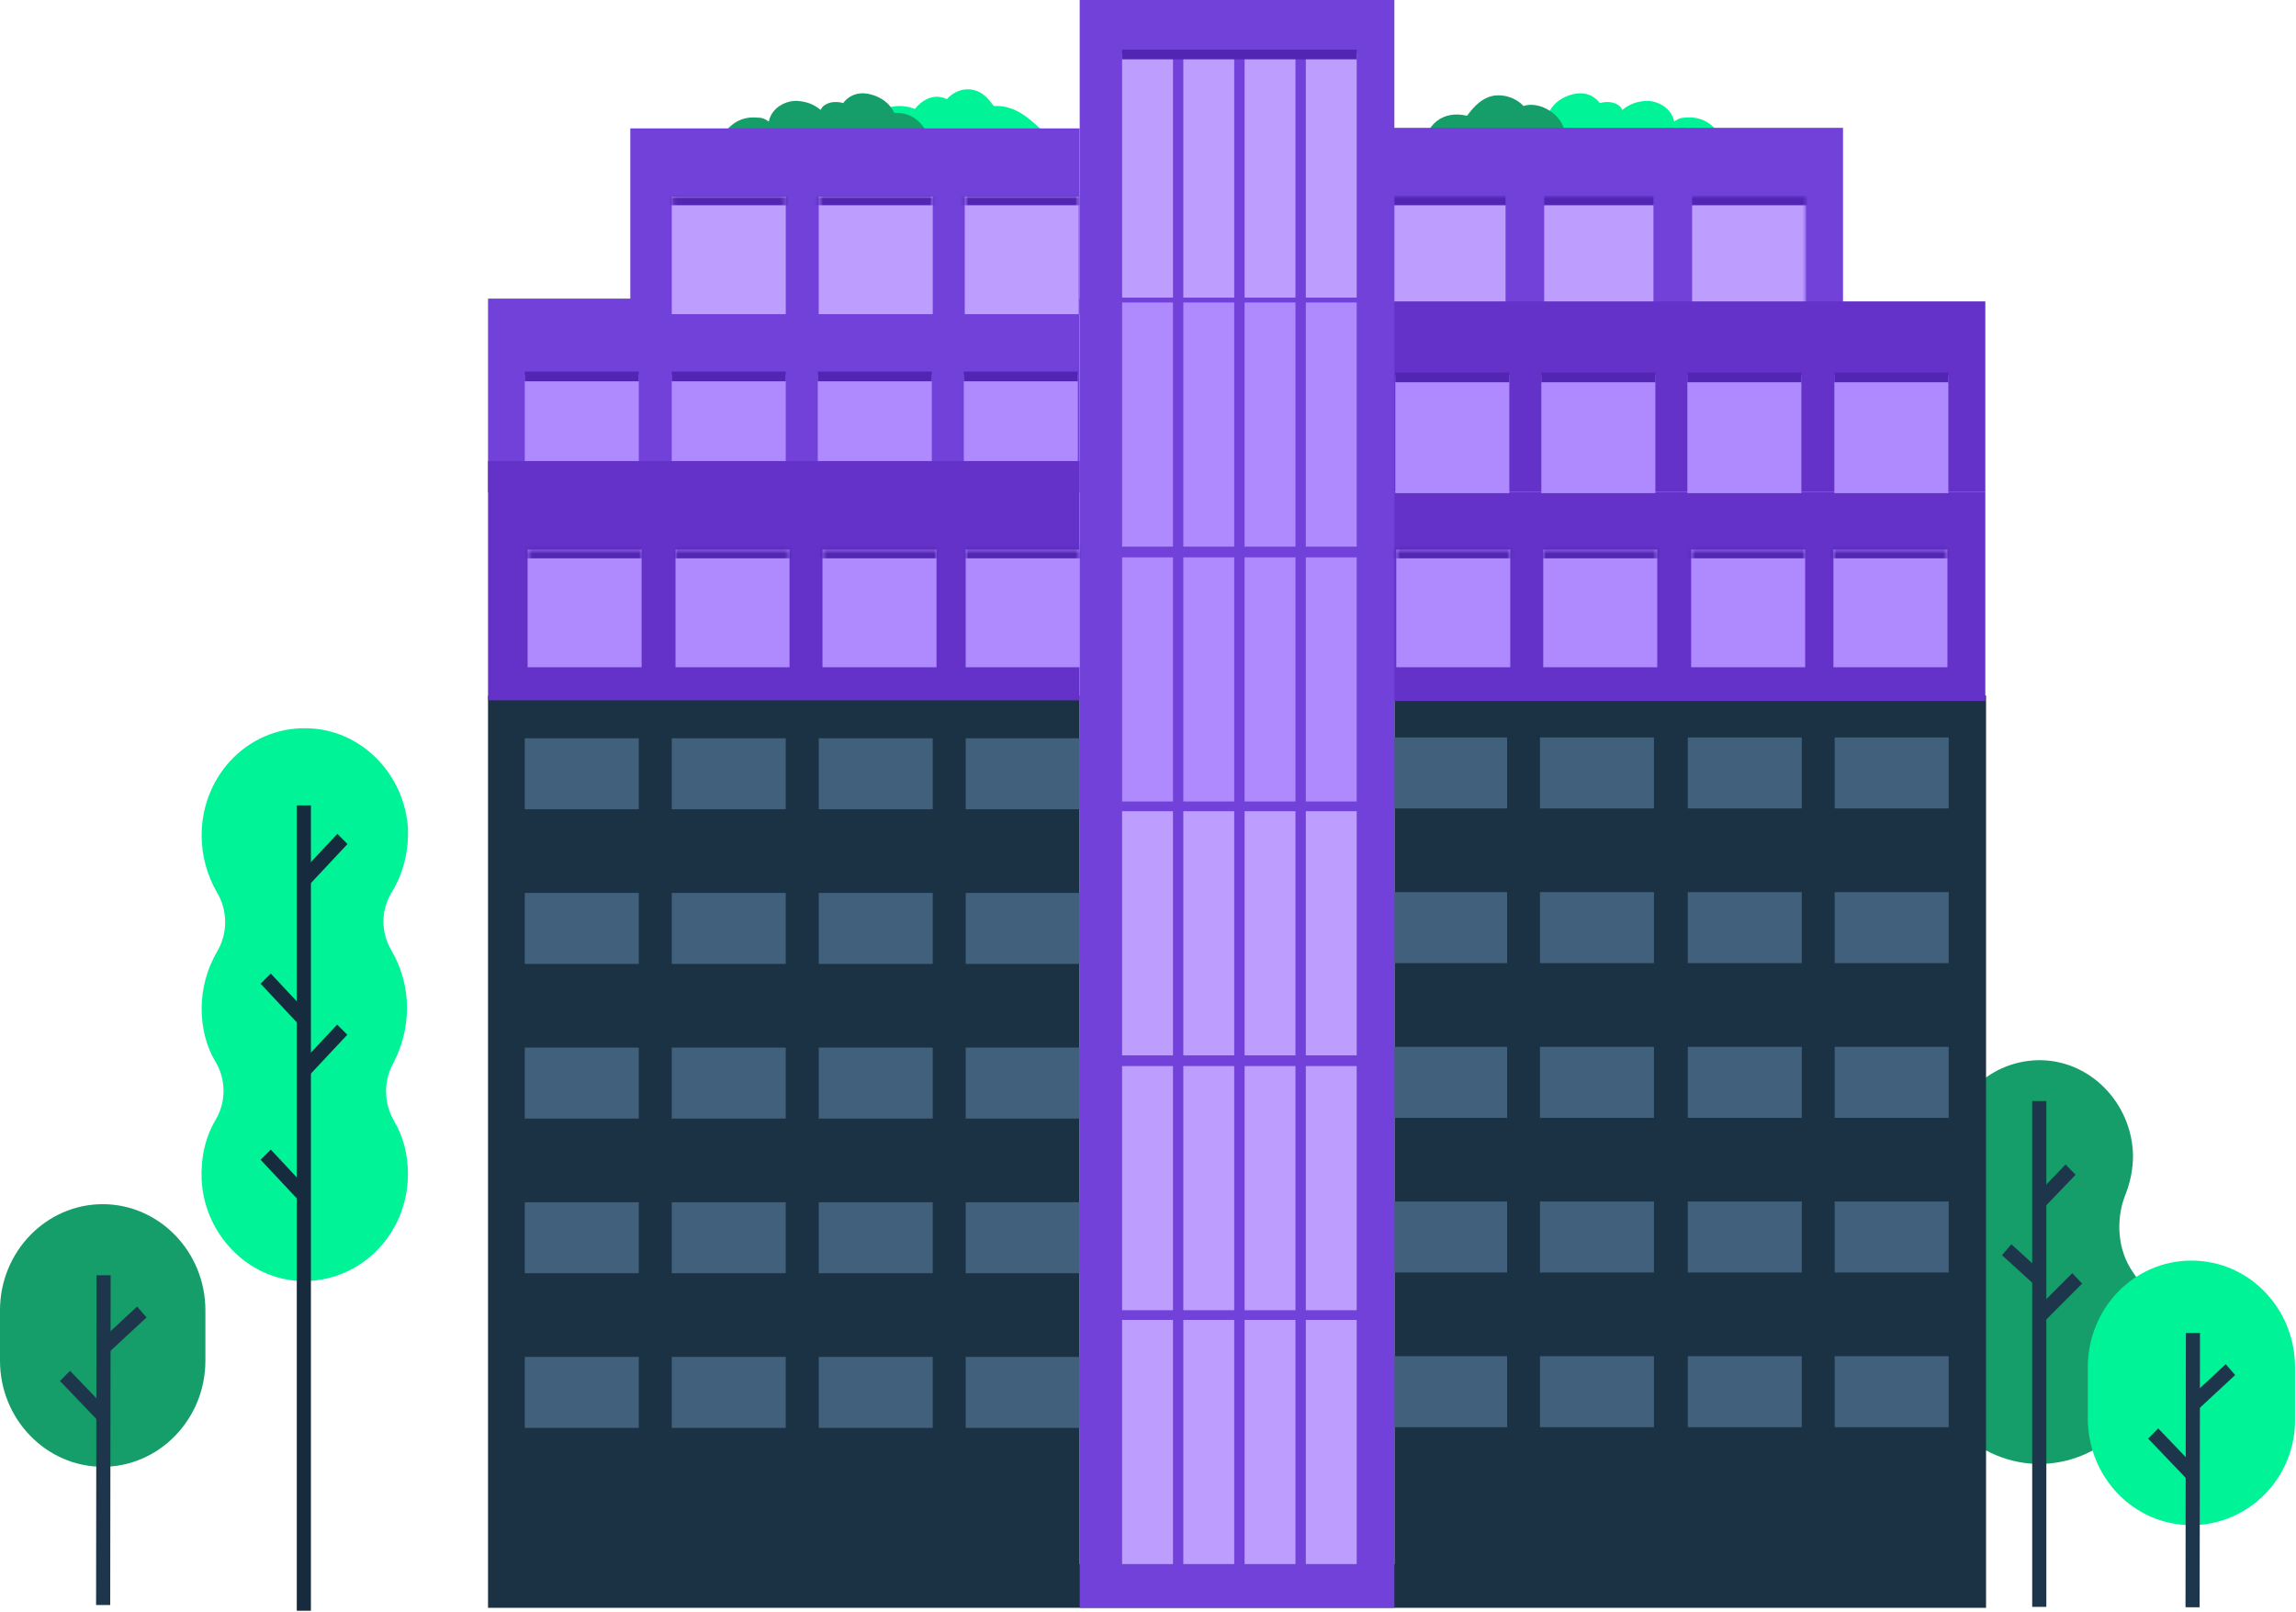 <svg width="537" height="377" viewBox="0 0 537 377" fill="none" xmlns="http://www.w3.org/2000/svg">
<path d="M497.118 279.328C498.219 276.598 498.881 273.413 498.881 270.229C498.66 257.946 488.744 247.71 476.625 247.937C464.726 248.165 455.03 258.173 455.03 270.456C455.03 273.641 455.691 276.598 456.793 279.328C459.217 285.242 458.556 292.293 454.81 297.525C451.505 302.302 449.521 307.988 449.521 314.13C449.521 329.825 462.522 342.79 477.727 342.335C492.49 341.88 504.169 329.37 504.169 314.13C504.169 307.988 502.186 302.302 498.881 297.525C495.355 292.521 494.694 285.469 497.118 279.328Z" fill="#159E69"/>
<path d="M484.677 297.727L475.666 306.759L477.968 309.207L486.979 300.175L484.677 297.727Z" fill="#1E364C"/>
<path d="M478.608 257.491H475.303V375.773H478.608V257.491Z" fill="#1E364C"/>
<path d="M483.107 272.318L475.818 279.913L478.166 282.314L485.455 274.72L483.107 272.318Z" fill="#1E364C"/>
<path d="M470.426 290.976L468.238 293.534L475.672 300.308L477.86 297.75L470.426 290.976Z" fill="#1E364C"/>
<path d="M512.542 356.665C499.1 356.665 488.303 345.52 488.303 331.644V319.816C488.303 305.941 499.1 294.795 512.542 294.795C525.983 294.795 536.78 305.941 536.78 319.816V331.644C537.001 345.52 525.983 356.665 512.542 356.665Z" fill="#00F497"/>
<path d="M511.242 311.718L511.158 375.863L514.463 375.868L514.547 311.722L511.242 311.718Z" fill="#1E364C"/>
<path d="M504.771 334.032L502.42 336.43L511.712 346.139L514.063 343.741L504.771 334.032Z" fill="#1E364C"/>
<path d="M520.565 319.023L512.041 326.928L514.25 329.466L522.774 321.561L520.565 319.023Z" fill="#1E364C"/>
<path d="M362.703 32.073H354.109C354.77 30.48 356.754 26.159 362.262 26.386C362.262 26.386 363.364 23.202 367.771 22.064C372.178 20.927 374.162 24.111 374.162 24.111C374.162 24.111 376.806 23.202 378.789 24.794C379.009 25.021 379.23 25.249 379.45 25.704C380.552 24.794 382.094 23.884 384.298 23.657C387.162 23.202 390.908 25.021 391.569 28.433C392.23 27.978 392.892 27.523 393.993 27.523C398.18 27.069 400.824 29.116 402.807 32.3H362.703V32.073Z" fill="#00F497"/>
<path d="M250.543 37.077C249.661 33.892 251.424 33.438 249.441 33.665C244.814 34.347 241.068 24.339 232.474 24.794C232.253 24.794 230.711 21.837 228.067 21.154C225.202 20.244 222.558 21.837 221.456 23.201C221.456 23.201 217.71 20.927 213.964 25.476C213.964 25.476 210.879 24.111 207.574 25.249C203.608 26.613 202.506 30.026 202.506 32.3C202.506 40.716 215.507 38.214 215.507 38.214C215.507 38.214 251.645 40.944 250.543 37.077Z" fill="#00F497"/>
<path d="M366.008 33.21C366.889 27.068 360.058 23.429 356.312 24.794C356.312 24.794 354.329 22.291 350.363 22.291C345.956 22.291 343.311 27.068 343.091 27.068C337.362 25.703 333.836 29.343 333.396 32.982C332.294 39.806 350.583 35.939 350.583 35.939C350.583 35.939 365.126 39.806 366.008 33.21Z" fill="#159E69"/>
<path d="M208.676 32.073H217.27C216.609 30.48 214.626 26.159 209.117 26.386C209.117 26.386 208.015 23.202 203.608 22.064C199.201 20.927 197.218 24.111 197.218 24.111C197.218 24.111 194.574 23.202 192.591 24.794C192.37 25.021 192.15 25.249 191.93 25.704C190.828 24.794 189.285 23.884 187.082 23.657C184.217 23.202 180.471 25.021 179.81 28.433C179.149 27.978 178.488 27.523 177.386 27.523C173.2 27.069 170.555 29.116 168.572 32.3H208.676V32.073Z" fill="#159E69"/>
<path d="M252.526 69.832H114.145V115.098H252.526V69.832Z" fill="#7241D9"/>
<path d="M252.526 30.025H147.418V73.471H252.526V30.025Z" fill="#7241D9"/>
<path d="M183.776 45.948H157.113V73.471H183.776V45.948Z" fill="#BD9EFF"/>
<mask id="mask0_2421_8147" style="mask-type:luminance" maskUnits="userSpaceOnUse" x="157" y="45" width="27" height="29">
<path d="M183.776 45.948H157.113V73.471H183.776V45.948Z" fill="white"/>
</mask>
<g mask="url(#mask0_2421_8147)">
<path d="M252.527 45.72H156.453V47.995H252.527V45.72Z" fill="#5325B3"/>
</g>
<path d="M218.151 45.948H191.488V73.471H218.151V45.948Z" fill="#BD9EFF"/>
<mask id="mask1_2421_8147" style="mask-type:luminance" maskUnits="userSpaceOnUse" x="191" y="45" width="28" height="29">
<path d="M218.151 45.948H191.488V73.471H218.151V45.948Z" fill="white"/>
</mask>
<g mask="url(#mask1_2421_8147)">
<path d="M252.527 45.72H156.453V47.995H252.527V45.72Z" fill="#5325B3"/>
</g>
<path d="M252.305 45.948H225.643V73.471H252.305V45.948Z" fill="#BD9EFF"/>
<mask id="mask2_2421_8147" style="mask-type:luminance" maskUnits="userSpaceOnUse" x="225" y="45" width="28" height="29">
<path d="M252.305 45.948H225.643V73.471H252.305V45.948Z" fill="white"/>
</mask>
<g mask="url(#mask2_2421_8147)">
<path d="M252.525 45.72H156.451V47.995H252.525V45.72Z" fill="#5325B3"/>
</g>
<path d="M149.401 87.574H122.738V115.098H149.401V87.574Z" fill="#AF8AFF"/>
<path d="M149.401 86.892H122.738V89.166H149.401V86.892Z" fill="#5325B3"/>
<path d="M183.776 87.574H157.113V115.098H183.776V87.574Z" fill="#AF8AFF"/>
<path d="M183.776 86.892H157.113V89.166H183.776V86.892Z" fill="#5325B3"/>
<path d="M217.93 87.574H191.268V115.098H217.93V87.574Z" fill="#AF8AFF"/>
<path d="M217.93 86.892H191.268V89.166H217.93V86.892Z" fill="#5325B3"/>
<path d="M252.085 87.574H225.422V115.098H252.085V87.574Z" fill="#AF8AFF"/>
<path d="M252.085 86.892H225.422V89.166H252.085V86.892Z" fill="#5325B3"/>
<path d="M325.942 73.343L431.051 73.343L431.051 29.897L325.942 29.897L325.942 73.343Z" fill="#7241D9"/>
<mask id="mask3_2421_8147" style="mask-type:luminance" maskUnits="userSpaceOnUse" x="325" y="45" width="98" height="29">
<path d="M325.277 73.414L422.453 73.414L422.453 45.891L325.277 45.891L325.277 73.414Z" fill="white"/>
</mask>
<g mask="url(#mask3_2421_8147)">
<path d="M353.007 45.948H325.463V73.472H353.007V45.948Z" fill="#BD9EFF"/>
<path d="M387.602 45.948H360.719V73.472H387.602V45.948Z" fill="#BD9EFF"/>
<path d="M422.418 45.948H395.314V73.472H422.418V45.948Z" fill="#BD9EFF"/>
<path d="M422.639 45.721H325.463V47.995H422.639V45.721Z" fill="#5325B3"/>
<path d="M361.159 45.721H352.125V73.016H361.159V45.721Z" fill="#7241D9"/>
<path d="M395.755 45.721H386.721V73.016H395.755V45.721Z" fill="#7241D9"/>
</g>
<path d="M464.506 376V324.593V286.834V249.074V211.088V162.638H326.124V211.088V249.074V286.834V324.593V365.764H252.526V324.593V286.834V249.074V211.088V162.638H114.145V211.088V249.074V286.834V324.593V376H464.506Z" fill="#1B3144"/>
<path d="M252.526 107.818H114.145V163.775H252.526V107.818Z" fill="#6432C9"/>
<path d="M325.956 163.926L464.338 163.926L464.338 115.021L325.956 115.021L325.956 163.926Z" fill="#6432C9"/>
<path d="M325.956 115.064L464.338 115.064L464.338 70.481L325.956 70.481L325.956 115.064Z" fill="#6432C9"/>
<path d="M149.401 172.646H122.738V189.251H149.401V172.646Z" fill="#40607B"/>
<path d="M183.776 172.646H157.113V189.251H183.776V172.646Z" fill="#40607B"/>
<path d="M218.151 172.646H191.488V189.251H218.151V172.646Z" fill="#40607B"/>
<path d="M252.526 172.646H225.863V189.251H252.526V172.646Z" fill="#40607B"/>
<path d="M149.401 208.813H122.738V225.418H149.401V208.813Z" fill="#40607B"/>
<path d="M183.776 208.813H157.113V225.418H183.776V208.813Z" fill="#40607B"/>
<path d="M218.151 208.813H191.488V225.418H218.151V208.813Z" fill="#40607B"/>
<path d="M252.526 208.813H225.863V225.418H252.526V208.813Z" fill="#40607B"/>
<path d="M149.401 244.98H122.738V261.585H149.401V244.98Z" fill="#40607B"/>
<path d="M183.776 244.98H157.113V261.585H183.776V244.98Z" fill="#40607B"/>
<path d="M218.151 244.98H191.488V261.585H218.151V244.98Z" fill="#40607B"/>
<path d="M252.526 244.98H225.863V261.585H252.526V244.98Z" fill="#40607B"/>
<path d="M149.401 281.146H122.738V297.751H149.401V281.146Z" fill="#40607B"/>
<path d="M183.776 281.146H157.113V297.751H183.776V281.146Z" fill="#40607B"/>
<path d="M218.151 281.146H191.488V297.751H218.151V281.146Z" fill="#40607B"/>
<path d="M252.526 281.146H225.863V297.751H252.526V281.146Z" fill="#40607B"/>
<path d="M149.401 317.313H122.738V333.918H149.401V317.313Z" fill="#40607B"/>
<path d="M183.776 317.313H157.113V333.918H183.776V317.313Z" fill="#40607B"/>
<path d="M218.151 317.313H191.488V333.918H218.151V317.313Z" fill="#40607B"/>
<path d="M252.526 317.313H225.863V333.918H252.526V317.313Z" fill="#40607B"/>
<path d="M429.103 189.059L455.766 189.059L455.766 172.454L429.103 172.454L429.103 189.059Z" fill="#40607B"/>
<path d="M394.749 189.059L421.412 189.059L421.412 172.454L394.749 172.454L394.749 189.059Z" fill="#40607B"/>
<path d="M360.175 189.059L386.838 189.059L386.838 172.454L360.175 172.454L360.175 189.059Z" fill="#40607B"/>
<path d="M325.824 189.059L352.486 189.059L352.486 172.454L325.824 172.454L325.824 189.059Z" fill="#40607B"/>
<path d="M429.103 225.233L455.766 225.233L455.766 208.628L429.103 208.628L429.103 225.233Z" fill="#40607B"/>
<path d="M394.749 225.233L421.412 225.233L421.412 208.628L394.749 208.628L394.749 225.233Z" fill="#40607B"/>
<path d="M360.175 225.233L386.838 225.233L386.838 208.628L360.175 208.628L360.175 225.233Z" fill="#40607B"/>
<path d="M325.824 225.233L352.486 225.233L352.486 208.628L325.824 208.628L325.824 225.233Z" fill="#40607B"/>
<path d="M429.103 261.407L455.766 261.407L455.766 244.802L429.103 244.802L429.103 261.407Z" fill="#40607B"/>
<path d="M394.749 261.407L421.412 261.407L421.412 244.802L394.749 244.802L394.749 261.407Z" fill="#40607B"/>
<path d="M360.175 261.407L386.838 261.407L386.838 244.802L360.175 244.802L360.175 261.407Z" fill="#40607B"/>
<path d="M325.824 261.407L352.486 261.407L352.486 244.802L325.824 244.802L325.824 261.407Z" fill="#40607B"/>
<path d="M429.103 297.581L455.766 297.581L455.766 280.976L429.103 280.976L429.103 297.581Z" fill="#40607B"/>
<path d="M394.749 297.581L421.412 297.581L421.412 280.976L394.749 280.976L394.749 297.581Z" fill="#40607B"/>
<path d="M360.175 297.581L386.838 297.581L386.838 280.976L360.175 280.976L360.175 297.581Z" fill="#40607B"/>
<path d="M325.824 297.581L352.486 297.581L352.486 280.976L325.824 280.976L325.824 297.581Z" fill="#40607B"/>
<path d="M429.103 333.755L455.766 333.755L455.766 317.15L429.103 317.15L429.103 333.755Z" fill="#40607B"/>
<path d="M394.749 333.755L421.412 333.755L421.412 317.15L394.749 317.15L394.749 333.755Z" fill="#40607B"/>
<path d="M360.175 333.755L386.838 333.755L386.838 317.15L360.175 317.15L360.175 333.755Z" fill="#40607B"/>
<path d="M325.824 333.755L352.486 333.755L352.486 317.15L325.824 317.15L325.824 333.755Z" fill="#40607B"/>
<path d="M353.006 87.802H326.344V115.325H353.006V87.802Z" fill="#AF8AFF"/>
<path d="M353.006 87.119H326.344V89.394H353.006V87.119Z" fill="#5325B3"/>
<path d="M387.161 87.802H360.498V115.325H387.161V87.802Z" fill="#AF8AFF"/>
<path d="M387.161 87.119H360.498V89.394H387.161V87.119Z" fill="#5325B3"/>
<path d="M421.315 87.802H394.652V115.325H421.315V87.802Z" fill="#AF8AFF"/>
<path d="M421.315 87.119H394.652V89.394H421.315V87.119Z" fill="#5325B3"/>
<path d="M455.69 87.802H429.027V115.325H455.69V87.802Z" fill="#AF8AFF"/>
<path d="M455.69 87.119H429.027V89.394H455.69V87.119Z" fill="#5325B3"/>
<path d="M326.123 0H252.525V376H326.123V0Z" fill="#7241D9"/>
<path d="M317.309 308.67H305.41V365.764H317.309V308.67Z" fill="#BD9EFF"/>
<path d="M302.987 308.67H291.088V365.764H302.987V308.67Z" fill="#BD9EFF"/>
<path d="M288.663 308.67H276.764V365.764H288.663V308.67Z" fill="#BD9EFF"/>
<path d="M274.34 308.67H262.441V365.764H274.34V308.67Z" fill="#BD9EFF"/>
<path d="M317.309 249.302H305.41V306.396H317.309V249.302Z" fill="#BD9EFF"/>
<path d="M302.987 249.302H291.088V306.396H302.987V249.302Z" fill="#BD9EFF"/>
<path d="M288.663 249.302H276.764V306.396H288.663V249.302Z" fill="#BD9EFF"/>
<path d="M274.34 249.302H262.441V306.396H274.34V249.302Z" fill="#BD9EFF"/>
<path d="M317.309 189.706H305.41V246.8H317.309V189.706Z" fill="#BD9EFF"/>
<path d="M302.987 189.706H291.088V246.8H302.987V189.706Z" fill="#BD9EFF"/>
<path d="M288.663 189.706H276.764V246.8H288.663V189.706Z" fill="#BD9EFF"/>
<path d="M274.34 189.706H262.441V246.8H274.34V189.706Z" fill="#BD9EFF"/>
<path d="M317.309 130.337H305.41V187.431H317.309V130.337Z" fill="#AF8AFF"/>
<path d="M302.987 130.337H291.088V187.431H302.987V130.337Z" fill="#AF8AFF"/>
<path d="M288.663 130.337H276.764V187.431H288.663V130.337Z" fill="#AF8AFF"/>
<path d="M274.34 130.337H262.441V187.431H274.34V130.337Z" fill="#AF8AFF"/>
<path d="M317.309 70.742H305.41V127.835H317.309V70.742Z" fill="#AF8AFF"/>
<path d="M302.987 70.742H291.088V127.835H302.987V70.742Z" fill="#AF8AFF"/>
<path d="M288.663 70.742H276.764V127.835H288.663V70.742Z" fill="#AF8AFF"/>
<path d="M274.34 70.742H262.441V127.835H274.34V70.742Z" fill="#AF8AFF"/>
<path d="M317.309 12.51H305.41V69.604H317.309V12.51Z" fill="#BD9EFF"/>
<path d="M302.987 12.51H291.088V69.604H302.987V12.51Z" fill="#BD9EFF"/>
<path d="M288.663 12.51H276.764V69.604H288.663V12.51Z" fill="#BD9EFF"/>
<path d="M274.34 12.51H262.441V69.604H274.34V12.51Z" fill="#BD9EFF"/>
<path d="M317.309 11.601H262.441V13.875H317.309V11.601Z" fill="#5325B3"/>
<path d="M150.061 128.518H123.398V156.041H150.061V128.518Z" fill="#AF8AFF"/>
<mask id="mask4_2421_8147" style="mask-type:luminance" maskUnits="userSpaceOnUse" x="123" y="128" width="28" height="29">
<path d="M150.061 128.518H123.398V156.041H150.061V128.518Z" fill="white"/>
</mask>
<g mask="url(#mask4_2421_8147)">
<path d="M219.473 126.698H122.738V130.565H219.473V126.698Z" fill="#5325B3"/>
</g>
<path d="M184.657 128.518H157.994V156.041H184.657V128.518Z" fill="#AF8AFF"/>
<mask id="mask5_2421_8147" style="mask-type:luminance" maskUnits="userSpaceOnUse" x="157" y="128" width="28" height="29">
<path d="M184.657 128.518H157.994V156.041H184.657V128.518Z" fill="white"/>
</mask>
<g mask="url(#mask5_2421_8147)">
<path d="M219.473 126.698H122.738V130.565H219.473V126.698Z" fill="#5325B3"/>
</g>
<path d="M219.032 128.518H192.369V156.041H219.032V128.518Z" fill="#AF8AFF"/>
<mask id="mask6_2421_8147" style="mask-type:luminance" maskUnits="userSpaceOnUse" x="192" y="128" width="28" height="29">
<path d="M219.032 128.518H192.369V156.041H219.032V128.518Z" fill="white"/>
</mask>
<g mask="url(#mask6_2421_8147)">
<path d="M219.473 126.698H122.738V130.565H219.473V126.698Z" fill="#5325B3"/>
</g>
<path d="M252.526 128.518H225.863V156.041H252.526V128.518Z" fill="#AF8AFF"/>
<mask id="mask7_2421_8147" style="mask-type:luminance" maskUnits="userSpaceOnUse" x="225" y="128" width="28" height="29">
<path d="M252.526 128.518H225.863V156.041H252.526V128.518Z" fill="white"/>
</mask>
<g mask="url(#mask7_2421_8147)">
<path d="M252.747 126.698H156.012V130.565H252.747V126.698Z" fill="#5325B3"/>
</g>
<path d="M353.227 128.518H326.564V156.041H353.227V128.518Z" fill="#AF8AFF"/>
<mask id="mask8_2421_8147" style="mask-type:luminance" maskUnits="userSpaceOnUse" x="326" y="128" width="28" height="29">
<path d="M353.227 128.518H326.564V156.041H353.227V128.518Z" fill="white"/>
</mask>
<g mask="url(#mask8_2421_8147)">
<path d="M422.418 126.698H325.684V130.565H422.418V126.698Z" fill="#5325B3"/>
</g>
<path d="M387.602 128.518H360.939V156.041H387.602V128.518Z" fill="#AF8AFF"/>
<mask id="mask9_2421_8147" style="mask-type:luminance" maskUnits="userSpaceOnUse" x="360" y="128" width="28" height="29">
<path d="M387.602 128.518H360.939V156.041H387.602V128.518Z" fill="white"/>
</mask>
<g mask="url(#mask9_2421_8147)">
<path d="M422.418 126.698H325.684V130.565H422.418V126.698Z" fill="#5325B3"/>
</g>
<path d="M422.198 128.518H395.535V156.041H422.198V128.518Z" fill="#AF8AFF"/>
<mask id="mask10_2421_8147" style="mask-type:luminance" maskUnits="userSpaceOnUse" x="395" y="128" width="28" height="29">
<path d="M422.198 128.518H395.535V156.041H422.198V128.518Z" fill="white"/>
</mask>
<g mask="url(#mask10_2421_8147)">
<path d="M422.418 126.698H325.684V130.565H422.418V126.698Z" fill="#5325B3"/>
</g>
<path d="M455.471 128.518H428.809V156.041H455.471V128.518Z" fill="#AF8AFF"/>
<mask id="mask11_2421_8147" style="mask-type:luminance" maskUnits="userSpaceOnUse" x="428" y="128" width="28" height="29">
<path d="M455.471 128.518H428.809V156.041H455.471V128.518Z" fill="white"/>
</mask>
<g mask="url(#mask11_2421_8147)">
<path d="M455.913 126.698H359.178V130.565H455.913V126.698Z" fill="#5325B3"/>
</g>
<path d="M95.193 235.654C95.193 230.877 93.871 226.327 91.668 222.461C89.023 218.139 89.023 212.907 91.668 208.585C94.312 204.263 95.634 199.032 95.414 193.572C94.532 181.289 85.057 171.281 73.158 170.371C58.835 169.234 47.157 180.834 47.157 195.392C47.157 200.169 48.479 204.718 50.682 208.585C53.326 212.907 53.326 218.366 50.682 222.688C48.479 226.555 47.157 231.104 47.157 235.881C47.157 240.43 48.258 244.752 50.462 248.392C52.886 252.486 52.886 257.718 50.462 261.812C48.038 265.906 46.936 270.683 47.157 275.915C47.818 288.653 57.954 299.116 70.293 299.571C84.176 300.026 95.414 288.653 95.414 274.55C95.414 270.001 94.312 265.679 92.108 262.039C89.685 257.718 89.685 252.713 92.108 248.392C94.092 244.525 95.193 240.203 95.193 235.654Z" fill="#00F497"/>
<path d="M72.717 188.341H69.412V376.682H72.717V188.341Z" fill="#172B3F"/>
<path d="M78.855 239.609L69.969 249.091L72.344 251.463L81.231 241.981L78.855 239.609Z" fill="#172B3F"/>
<path d="M78.906 195.004L70.019 204.486L72.395 206.858L81.281 197.376L78.906 195.004Z" fill="#172B3F"/>
<path d="M63.332 227.677L60.955 230.048L69.836 239.535L72.213 237.164L63.332 227.677Z" fill="#172B3F"/>
<path d="M63.334 268.847L60.957 271.218L69.838 280.705L72.215 278.334L63.334 268.847Z" fill="#172B3F"/>
<path d="M24.018 343.017C37.24 343.017 48.037 331.871 48.037 318.223V306.395C48.037 292.747 37.24 281.602 24.018 281.602C10.797 281.602 0 292.747 0 306.395V318.223C0 331.871 10.797 343.017 24.018 343.017Z" fill="#159E69"/>
<path d="M22.573 298.224L22.473 375.335L25.778 375.339L25.878 298.229L22.573 298.224Z" fill="#1E364C"/>
<path d="M16.378 320.563L14.029 322.963L23.175 332.501L25.524 330.1L16.378 320.563Z" fill="#1E364C"/>
<path d="M32.067 305.546L23.543 313.451L25.752 315.989L34.276 308.085L32.067 305.546Z" fill="#1E364C"/>
</svg>
